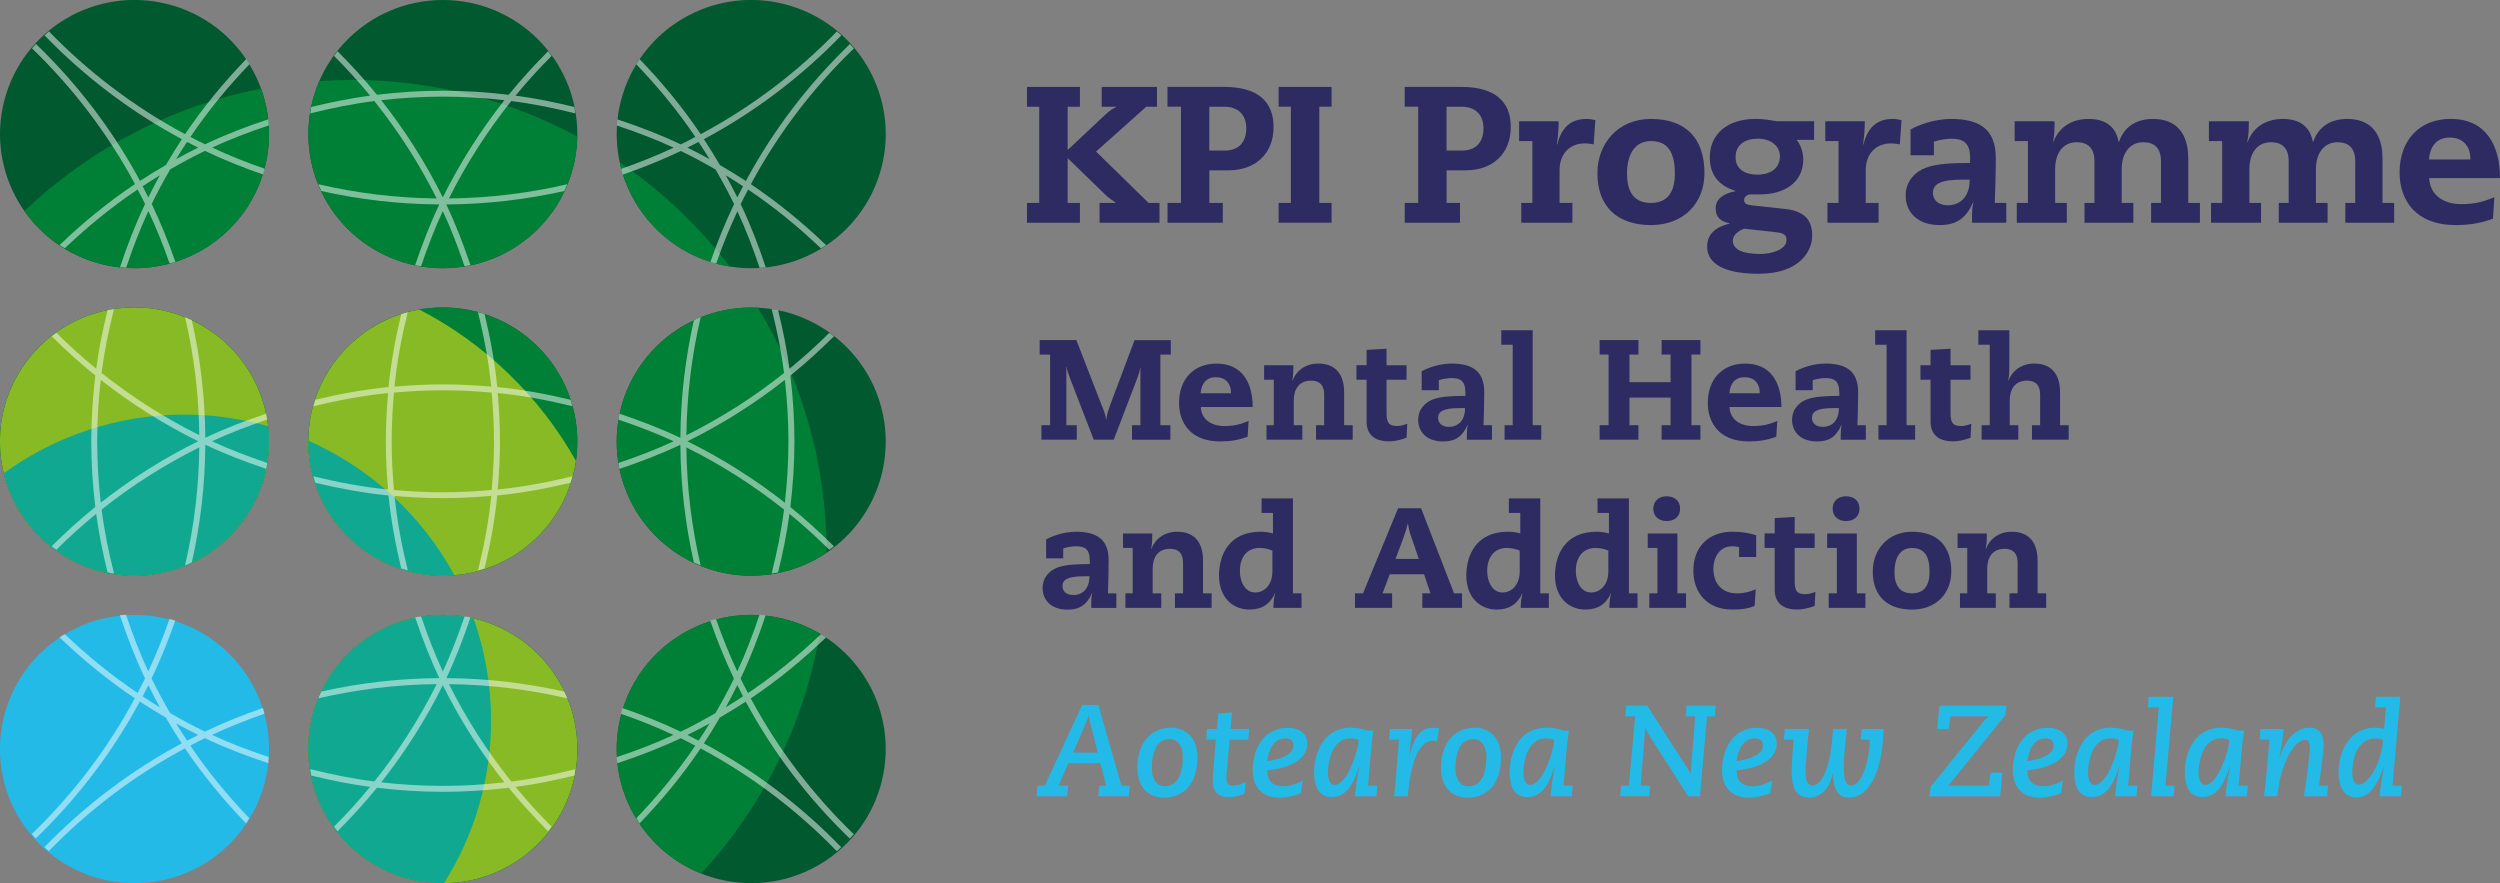 <?xml version="1.0" encoding="UTF-8"?>
<svg xmlns="http://www.w3.org/2000/svg" width="385" height="136" viewBox="0 0 385 136" fill="none">
  <rect x="0" y="0" width="385" height="136" fill="#808080" stroke="none"/>
  <g clip-path="url(#clip0_212_1706)">
    <path d="M158.155 31.254H160.042V16.435H158.155V13.387H166.307V16.435H164.42V23.101L170.052 17.813C170.861 17.066 171.373 16.677 171.878 16.495V16.435H169.662V13.387H178.174V16.435H176.524L168.791 23.338L176.883 31.254H178.563V34.302H169.333V31.254H171.793V31.194C171.342 30.896 170.746 30.477 170.356 30.119L164.42 24.352V31.254H166.307V34.302H158.155V31.254Z" fill="#2D2B61"></path>
    <path d="M181.863 16.429H179.793V13.381H188.457C193.523 13.381 196.129 15.475 196.129 19.567C196.129 23.659 193.34 26.233 189.176 26.233H186.241V31.254H188.311V34.302H179.799V31.254H181.869V16.435L181.863 16.429ZM188.603 23.186C190.789 23.186 191.928 21.868 191.928 19.75C191.928 17.631 190.637 16.435 188.542 16.435H186.235V23.186H188.603Z" fill="#2D2B61"></path>
    <path d="M198.796 16.429H196.908V13.381H205.061V16.429H203.173V31.248H205.061V34.296H196.908V31.248H198.796V16.429Z" fill="#2D2B61"></path>
    <path d="M218.394 16.429H216.324V13.381H224.988C230.054 13.381 232.66 15.475 232.66 19.567C232.66 23.659 229.871 26.233 225.707 26.233H222.772V31.254H224.842V34.302H216.33V31.254H218.4V16.435L218.394 16.429ZM225.134 23.186C227.32 23.186 228.459 21.868 228.459 19.75C228.459 17.631 227.168 16.435 225.073 16.435H222.766V23.186H225.134Z" fill="#2D2B61"></path>
    <path d="M235.984 21.723H233.944V18.675H240.027C240.027 19.749 239.966 20.8 239.759 22.263H239.82C240.447 19.634 241.92 18.317 244.313 18.317C244.824 18.317 245.245 18.408 245.689 18.499L245.421 22.233C244.971 22.142 244.49 22.081 244.07 22.081C241.792 22.081 240.173 23.635 240.173 26.203V31.254H242.152V34.302H234.273V31.254H235.984V21.723Z" fill="#2D2B61"></path>
    <path d="M254.243 18.317C259.516 18.317 262.487 21.213 262.487 26.652C262.487 31.315 259.248 34.66 254.243 34.66C249.239 34.66 246 31.971 246 26.652C246 22.172 249.117 18.317 254.243 18.317ZM254.243 31.254C256.819 31.254 257.927 29.548 257.927 26.743C257.927 23.398 256.819 21.723 254.243 21.723C251.668 21.723 250.56 23.902 250.56 26.743C250.56 29.585 251.668 31.254 254.243 31.254Z" fill="#2D2B61"></path>
    <path d="M279.383 21.54H276.686C277.167 22.135 277.702 23.216 277.702 24.558C277.702 28.231 274.585 29.937 271.109 29.937H269.611C269.099 29.937 268.594 30.295 268.594 30.775C268.594 31.315 268.923 31.521 269.702 31.613L274.884 32.177C277.581 32.475 279.078 33.61 279.078 36.299C279.078 38.57 277.252 42.158 270.804 42.158C264.356 42.158 262.895 39.887 262.895 37.975C262.895 36.627 263.553 35.103 266.341 34.448V34.387C264.99 34.09 264.21 33.488 264.21 32.056C264.21 30.501 265.708 29.724 267.236 29.457V29.396C264.271 28.443 263.309 26.5 263.309 24.23C263.309 20.611 266.067 18.311 270.354 18.311C271.644 18.311 272.57 18.493 273.648 18.669H279.371V21.54H279.383ZM268.594 35.225C267.815 35.492 266.853 36.154 266.853 37.046C266.853 38.509 268.533 39.11 271.078 39.11C272.935 39.11 275.127 38.394 275.127 36.961C275.127 36.002 274.469 35.856 273.057 35.704L268.594 35.225ZM270.603 26.889C273.209 26.889 274.11 25.456 274.11 24.078C274.11 22.433 272.643 21.358 270.756 21.358C268.868 21.358 267.279 22.166 267.279 24.23C267.279 25.875 268.509 26.889 270.603 26.889Z" fill="#2D2B61"></path>
    <path d="M283.133 21.723H281.094V18.675H287.176C287.176 19.749 287.115 20.8 286.908 22.263H286.969C287.596 19.634 289.07 18.317 291.462 18.317C291.974 18.317 292.394 18.408 292.838 18.499L292.571 22.233C292.12 22.142 291.639 22.081 291.219 22.081C288.942 22.081 287.322 23.635 287.322 26.203V31.254H289.301V34.302H281.423V31.254H283.133V21.723Z" fill="#2D2B61"></path>
    <path d="M303.396 24.351C303.396 21.99 302.41 21.364 300.431 21.364C299.834 21.364 298.543 21.547 297.825 21.814V23.908H294.227V19.932C295.243 19.367 297.703 18.317 300.492 18.317C304.687 18.317 307.353 19.78 307.353 24.321C307.353 26.889 307.262 29.044 307.201 31.254H308.967V34.302H303.694V33.343C303.694 32.329 303.755 31.789 303.901 31.194H303.84C302.793 33.555 301.356 34.66 298.714 34.66C295.176 34.66 293.472 32.566 293.472 30.119C293.472 27.879 294.969 26.416 296.619 25.814C298.209 25.244 300.333 25.098 303.39 25.098V24.351H303.396ZM302.166 27.666C298.75 27.666 297.673 28.383 297.673 29.73C297.673 30.659 298.33 31.613 299.98 31.613C301.63 31.613 303.335 30.538 303.335 27.666H302.166Z" fill="#2D2B61"></path>
    <path d="M331.263 31.254H332.791V24.831C332.791 22.682 331.653 21.905 330.063 21.905C328.024 21.905 326.739 23.55 326.739 26.057V31.254H328.535V34.302H321.016V31.254H322.544V24.831C322.544 22.682 321.406 21.905 319.817 21.905C317.6 21.905 316.492 23.696 316.492 26.057V31.254H318.288V34.302H310.586V31.254H312.297V21.723H310.258V18.675H316.401C316.401 19.749 316.401 20.769 316.163 21.844H316.224C317.095 19.573 319.043 18.317 321.649 18.317C324.255 18.317 325.844 19.513 326.264 21.844H326.325C327.074 19.664 328.815 18.317 331.567 18.317C335.281 18.317 336.992 20.678 336.992 24.412V31.254H338.788V34.302H331.269V31.254H331.263Z" fill="#2D2B61"></path>
    <path d="M361.176 31.254H362.704V24.831C362.704 22.682 361.565 21.905 359.976 21.905C357.937 21.905 356.652 23.55 356.652 26.057V31.254H358.448V34.302H350.929V31.254H352.457V24.831C352.457 22.682 351.318 21.905 349.729 21.905C347.513 21.905 346.405 23.696 346.405 26.057V31.254H348.201V34.302H340.499V31.254H342.21V21.723H340.17V18.675H346.314C346.314 19.749 346.314 20.769 346.076 21.844H346.137C347.008 19.573 348.956 18.317 351.562 18.317C354.168 18.317 355.757 19.513 356.177 21.844H356.238C356.987 19.664 358.728 18.317 361.48 18.317C365.194 18.317 366.905 20.678 366.905 24.412V31.254H368.701V34.302H361.182V31.254H361.176Z" fill="#2D2B61"></path>
    <path d="M374.089 27.429C374.211 29.913 376.129 31.436 379.064 31.436C381.073 31.436 382.358 31.108 384.129 30.362L383.922 33.677C381.974 34.393 380.263 34.66 378.138 34.66C372.086 34.66 369.535 30.896 369.535 26.561C369.535 21.692 372.5 18.311 377.42 18.311C382.814 18.311 385 22.372 385 27.423H374.089V27.429ZM380.446 24.558C380.446 22.409 379.216 21.182 377.268 21.182C375.319 21.182 374.242 22.439 374.059 24.558H380.44H380.446Z" fill="#2D2B61"></path>
    <path d="M175.623 56.644H175.58C175.556 57.081 175.294 57.87 174.983 58.66L171.513 67.712H168.438L164.876 58.508C164.566 57.719 164.286 56.929 164.261 56.492H164.219V65.478H165.826V67.712H160.377V65.478H161.716V54.604H160.109V52.37H165.759L169.717 62.563C169.96 63.152 170.246 63.772 170.332 64.646H170.374C170.441 63.772 170.685 63.158 171.141 61.908L174.722 52.376H180.305V54.61H178.697V65.484H180.238V67.718H174.326V65.484H175.623V56.65V56.644Z" fill="#2D2B61"></path>
    <path d="M184.92 62.672C185.005 64.494 186.411 65.611 188.567 65.611C190.04 65.611 190.984 65.368 192.281 64.822L192.129 67.256C190.698 67.784 189.45 67.979 187.885 67.979C183.446 67.979 181.577 65.216 181.577 62.041C181.577 58.471 183.751 55.994 187.355 55.994C191.313 55.994 192.914 58.975 192.914 62.678H184.914L184.92 62.672ZM189.577 60.566C189.577 58.987 188.676 58.089 187.246 58.089C185.815 58.089 185.023 59.011 184.895 60.566H189.577Z" fill="#2D2B61"></path>
    <path d="M196.171 58.483H194.674V56.249H199.179C199.179 57.039 199.179 57.785 199.003 58.617H199.045C199.617 57.105 201.024 55.988 203.021 55.988C205.749 55.988 206.997 57.719 206.997 60.457V65.478H208.318V67.712H202.668V65.478H203.922V60.766C203.922 59.188 203.088 58.617 201.919 58.617C200.05 58.617 199.24 59.934 199.24 61.665V65.478H200.561V67.712H195.045V65.478H196.165V58.483H196.171Z" fill="#2D2B61"></path>
    <path d="M210.455 53.881L213.53 53.705V56.249H216.604V58.483H213.53V63.589C213.53 65.21 213.95 65.605 215.222 65.605C215.642 65.605 216.148 65.471 216.72 65.253L216.61 67.42C215.466 67.815 214.674 67.966 213.925 67.966C211.66 67.966 210.455 66.916 210.455 64.9V58.477H208.896V56.243H210.455V53.875V53.881Z" fill="#2D2B61"></path>
    <path d="M225.664 60.414C225.664 58.684 224.939 58.222 223.49 58.222C223.052 58.222 222.108 58.356 221.579 58.55V60.086H218.942V57.172C219.691 56.753 221.493 55.988 223.539 55.988C226.614 55.988 228.574 57.063 228.574 60.396C228.574 62.278 228.507 63.856 228.465 65.484H229.762V67.718H225.895V67.02C225.895 66.273 225.938 65.878 226.048 65.441H226.005C225.238 67.171 224.178 67.985 222.248 67.985C219.655 67.985 218.4 66.449 218.4 64.652C218.4 63.007 219.502 61.932 220.708 61.495C221.871 61.076 223.436 60.967 225.676 60.967V60.42L225.664 60.414ZM224.763 62.849C222.254 62.849 221.463 63.377 221.463 64.36C221.463 65.04 221.944 65.739 223.156 65.739C224.367 65.739 225.615 64.949 225.615 62.843H224.757L224.763 62.849Z" fill="#2D2B61"></path>
    <path d="M232.958 53.092H231.198V50.858H236.033V65.478H237.354V67.712H231.704V65.478H232.958V53.092Z" fill="#2D2B61"></path>
    <path d="M257.269 54.604H255.887V52.37H261.866V54.604H260.484V65.478H261.866V67.712H255.887V65.478H257.269V61.228H250.937V65.478H252.319V67.712H246.341V65.478H247.723V54.604H246.341V52.37H252.319V54.604H250.937V58.854H257.269V54.604Z" fill="#2D2B61"></path>
    <path d="M266.341 62.672C266.427 64.494 267.833 65.611 269.988 65.611C271.462 65.611 272.406 65.368 273.702 64.822L273.55 67.256C272.119 67.784 270.871 67.979 269.306 67.979C264.868 67.979 262.999 65.216 262.999 62.041C262.999 58.471 265.172 55.994 268.777 55.994C272.734 55.994 274.336 58.975 274.336 62.678H266.335L266.341 62.672ZM271.005 60.566C271.005 58.987 270.104 58.089 268.673 58.089C267.242 58.089 266.451 59.011 266.323 60.566H271.005Z" fill="#2D2B61"></path>
    <path d="M283.243 60.414C283.243 58.684 282.519 58.222 281.069 58.222C280.631 58.222 279.687 58.356 279.158 58.55V60.086H276.521V57.172C277.27 56.753 279.072 55.988 281.118 55.988C284.193 55.988 286.153 57.063 286.153 60.396C286.153 62.278 286.086 63.856 286.044 65.484H287.341V67.718H283.474V67.02C283.474 66.273 283.517 65.878 283.627 65.441H283.584C282.817 67.171 281.757 67.985 279.827 67.985C277.234 67.985 275.979 66.449 275.979 64.652C275.979 63.007 277.082 61.932 278.287 61.495C279.45 61.076 281.015 60.967 283.255 60.967V60.42L283.243 60.414ZM282.342 62.849C279.834 62.849 279.042 63.377 279.042 64.36C279.042 65.04 279.523 65.739 280.735 65.739C281.946 65.739 283.194 64.949 283.194 62.843H282.336L282.342 62.849Z" fill="#2D2B61"></path>
    <path d="M290.537 53.092H288.777V50.858H293.612V65.478H294.933V67.712H289.283V65.478H290.537V53.092Z" fill="#2D2B61"></path>
    <path d="M297.307 53.881L300.382 53.705V56.249H303.457V58.483H300.382V63.589C300.382 65.21 300.802 65.605 302.075 65.605C302.495 65.605 303 65.471 303.573 65.253L303.463 67.42C302.318 67.815 301.527 67.966 300.778 67.966C298.513 67.966 297.307 66.916 297.307 64.9V58.477H295.749V56.243H297.307V53.875V53.881Z" fill="#2D2B61"></path>
    <path d="M306.428 53.092H304.668V50.858H309.436V56.249C309.436 57.039 309.436 57.785 309.259 58.617H309.302C309.874 57.105 311.281 55.988 313.278 55.988C316.005 55.988 317.253 57.719 317.253 60.457V65.478H318.575V67.712H312.924V65.478H314.179V60.766C314.179 59.188 313.345 58.617 312.176 58.617C310.306 58.617 309.497 59.934 309.497 61.665V65.478H310.818V67.712H305.168V65.478H306.422V53.092H306.428Z" fill="#2D2B61"></path>
    <path d="M167.823 86.314C167.823 84.583 167.099 84.122 165.65 84.122C165.211 84.122 164.268 84.255 163.738 84.45V85.986H161.102V83.072C161.851 82.653 163.653 81.888 165.699 81.888C168.773 81.888 170.734 82.962 170.734 86.295C170.734 88.177 170.667 89.756 170.624 91.383H171.921V93.617H168.055V92.919C168.055 92.172 168.097 91.778 168.207 91.341H168.164C167.397 93.071 166.338 93.884 164.408 93.884C161.814 93.884 160.56 92.348 160.56 90.551C160.56 88.906 161.662 87.831 162.867 87.394C164.03 86.975 165.595 86.866 167.836 86.866V86.32L167.823 86.314ZM166.922 88.748C164.414 88.748 163.622 89.276 163.622 90.26C163.622 90.94 164.103 91.638 165.315 91.638C166.527 91.638 167.775 90.849 167.775 88.742H166.916L166.922 88.748Z" fill="#2D2B61"></path>
    <path d="M174.436 84.383H172.944V82.149H177.449C177.449 82.938 177.449 83.685 177.273 84.516H177.315C177.888 83.005 179.294 81.888 181.291 81.888C184.019 81.888 185.267 83.618 185.267 86.356V91.377H186.588V93.611H180.938V91.377H182.192V86.666C182.192 85.087 181.358 84.516 180.189 84.516C178.32 84.516 177.51 85.834 177.51 87.564V91.377H178.831V93.611H173.315V91.377H174.436V84.383Z" fill="#2D2B61"></path>
    <path d="M196.037 78.992H194.278V76.758H199.112V91.377H200.433V93.611H196.104C196.104 92.779 196.196 92.124 196.366 91.395H196.324C195.623 92.998 194.345 93.872 192.409 93.872C189.882 93.872 187.727 92.051 187.727 88.633C187.727 85.5 189.243 81.882 194.144 81.882C194.674 81.882 195.416 81.967 196.037 82.143V78.986V78.992ZM195.952 84.802C195.532 84.583 194.68 84.383 193.998 84.383C191.775 84.383 190.941 86.138 190.941 87.91C190.941 89.683 191.8 91.243 193.291 91.243C194.917 91.243 195.952 89.798 195.952 88.044V84.802Z" fill="#2D2B61"></path>
    <path d="M219.314 88.439H214.017L212.915 91.377H214.388V93.611H208.671V91.377H209.901L215.308 78.269H218.845L223.923 91.377H225.153V93.611H219.04V91.377H220.294L219.308 88.439H219.314ZM217.402 82.871C217.159 82.191 216.939 81.445 216.83 80.637H216.787C216.611 81.451 216.367 82.173 216.105 82.871L214.918 86.071H218.498L217.402 82.871Z" fill="#2D2B61"></path>
    <path d="M234.127 78.992H232.367V76.758H237.202V91.377H238.523V93.611H234.194C234.194 92.779 234.279 92.124 234.456 91.395H234.413C233.713 92.998 232.434 93.872 230.498 93.872C227.971 93.872 225.816 92.051 225.816 88.633C225.816 85.5 227.332 81.882 232.233 81.882C232.763 81.882 233.506 81.967 234.127 82.143V78.986V78.992ZM234.036 84.802C233.616 84.583 232.763 84.383 232.081 84.383C229.859 84.383 229.025 86.138 229.025 87.91C229.025 89.683 229.883 91.243 231.375 91.243C233.001 91.243 234.036 89.798 234.036 88.044V84.802Z" fill="#2D2B61"></path>
    <path d="M247.777 78.992H246.018V76.758H250.852V91.377H252.173V93.611H247.844C247.844 92.779 247.93 92.124 248.106 91.395H248.064C247.363 92.998 246.085 93.872 244.149 93.872C241.622 93.872 239.467 92.051 239.467 88.633C239.467 85.5 240.983 81.882 245.884 81.882C246.414 81.882 247.156 81.967 247.777 82.143V78.986V78.992ZM247.686 84.802C247.266 84.583 246.414 84.383 245.732 84.383C243.509 84.383 242.675 86.138 242.675 87.91C242.675 89.683 243.534 91.243 245.025 91.243C246.651 91.243 247.686 89.798 247.686 88.044V84.802Z" fill="#2D2B61"></path>
    <path d="M255.242 84.383H253.75V82.149H258.323V91.377H259.644V93.611H253.994V91.377H255.248V84.383H255.242ZM256.673 76.43C257.945 76.43 258.737 77.195 258.737 78.336C258.737 79.477 257.945 80.242 256.673 80.242C255.4 80.242 254.609 79.477 254.609 78.336C254.609 77.195 255.4 76.43 256.673 76.43Z" fill="#2D2B61"></path>
    <path d="M267.815 84.255C267.395 84.17 267.133 84.122 266.761 84.122C264.716 84.122 263.857 85.986 263.857 87.564C263.857 89.513 264.868 91.377 267.504 91.377C268.539 91.377 269.483 91.158 270.384 90.739L270.207 93.326C269.087 93.745 268.296 93.872 266.755 93.872C262.84 93.872 260.776 91.195 260.776 87.886C260.776 84.183 263.151 81.882 266.822 81.882C268.204 81.882 269.392 82.1 270.451 82.428V85.779H267.815V84.243V84.255Z" fill="#2D2B61"></path>
    <path d="M273.306 79.781L276.381 79.605V82.149H279.456V84.383H276.381V89.489C276.381 91.11 276.801 91.504 278.074 91.504C278.494 91.504 278.999 91.371 279.572 91.152L279.462 93.32C278.317 93.714 277.526 93.866 276.777 93.866C274.512 93.866 273.306 92.816 273.306 90.8V84.377H271.748V82.143H273.306V79.775V79.781Z" fill="#2D2B61"></path>
    <path d="M282.872 84.383H281.38V82.149H285.952V91.377H287.274V93.611H281.623V91.377H282.878V84.383H282.872ZM284.296 76.43C285.569 76.43 286.36 77.195 286.36 78.336C286.36 79.477 285.569 80.242 284.296 80.242C283.024 80.242 282.232 79.477 282.232 78.336C282.232 77.195 283.024 76.43 284.296 76.43Z" fill="#2D2B61"></path>
    <path d="M294.452 81.888C298.318 81.888 300.498 84.013 300.498 88.001C300.498 91.419 298.123 93.878 294.452 93.878C290.781 93.878 288.406 91.905 288.406 88.001C288.406 84.711 290.689 81.888 294.452 81.888ZM294.452 91.377C296.339 91.377 297.155 90.126 297.155 88.068C297.155 85.615 296.339 84.389 294.452 84.389C292.564 84.389 291.749 85.992 291.749 88.068C291.749 90.144 292.564 91.377 294.452 91.377Z" fill="#2D2B61"></path>
    <path d="M302.957 84.383H301.466V82.149H305.971C305.971 82.938 305.971 83.685 305.795 84.516H305.837C306.41 83.005 307.816 81.888 309.813 81.888C312.541 81.888 313.789 83.618 313.789 86.356V91.377H315.11V93.611H309.46V91.377H310.714V86.666C310.714 85.087 309.88 84.516 308.711 84.516C306.842 84.516 306.032 85.834 306.032 87.564V91.377H307.353V93.611H301.837V91.377H302.957V84.383Z" fill="#2D2B61"></path>
    <path d="M159.762 120.992H160.901L166.654 108.558H169.132L172.706 120.992H173.967L173.827 122.625H169.132L169.272 120.992H170.35L169.473 117.525H164.536L163.019 120.992H164.481L164.341 122.625H159.628L159.768 120.992H159.762ZM167.976 111.673C167.854 111.175 167.775 110.756 167.695 110.198H167.653C167.513 110.659 167.275 111.272 167.093 111.673L165.272 115.898H169.065L167.969 111.673H167.976Z" fill="#23BAE7"></path>
    <path d="M180.359 112.067C182.156 112.067 184.396 113.142 184.396 116.669C184.396 120.992 181.997 122.825 179.361 122.825C175.964 122.825 175.148 120.233 175.148 118.181C175.148 115.012 176.786 112.067 180.359 112.067ZM179.422 121.077C181.717 121.077 182.156 118.345 182.156 116.596C182.156 115.698 181.894 113.828 180.116 113.828C177.821 113.828 177.382 116.457 177.382 118.211C177.382 119.468 177.741 121.083 179.422 121.083V121.077Z" fill="#23BAE7"></path>
    <path d="M185.894 112.268H187.392L187.611 109.876L189.73 109.736L189.511 112.268H192.384L192.244 113.901H189.37L189.072 117.246C189.011 117.902 188.871 119.08 188.871 119.857C188.871 120.512 189.048 120.992 189.827 120.992C190.485 120.992 191.264 120.773 191.824 120.452L191.666 122.224C191.045 122.504 190.247 122.741 189.346 122.741C187.166 122.741 186.746 121.544 186.746 120.13C186.746 119.869 186.844 118.758 186.947 117.459L187.246 113.895H185.748L185.888 112.262L185.894 112.268Z" fill="#23BAE7"></path>
    <path d="M200.342 122.109C199.824 122.407 198.485 122.826 196.987 122.826C194.333 122.826 192.914 121.192 192.914 118.545C192.914 115.655 194.394 112.073 198.351 112.073C199.849 112.073 201.328 112.808 201.328 114.484C201.328 117.768 196.756 118.491 195.155 118.63C195.155 120.063 195.751 121.083 197.712 121.083C198.528 121.083 199.709 120.725 200.628 120.209L200.348 122.121L200.342 122.109ZM197.98 113.701C196.001 113.701 195.325 115.753 195.142 117.228C197.103 116.888 199.197 116.329 199.197 114.739C199.197 114.198 198.838 113.701 197.98 113.701Z" fill="#23BAE7"></path>
    <path d="M211.947 122.625H208.671C208.75 121.508 208.933 120.154 209.329 118.041H209.268C208.647 120.215 207.569 122.74 205.115 122.74C202.96 122.74 202.375 120.925 202.375 118.873C202.375 116.821 203.277 112.061 208.093 112.061C209.073 112.061 209.889 112.28 210.692 112.523H211.533C211.435 112.899 211.253 114.217 211.192 115.012L210.674 120.986H212.093L211.953 122.619L211.947 122.625ZM205.554 120.877C207.472 120.877 209.231 115.498 209.231 113.925C208.933 113.828 208.47 113.707 207.934 113.707C205.194 113.707 204.5 117.234 204.5 118.946C204.5 120.081 204.823 120.877 205.56 120.877H205.554Z" fill="#23BAE7"></path>
    <path d="M214.047 112.268H217.463C217.341 113.622 217.183 115 217.025 116.275H217.067C217.609 114.126 218.504 112.073 220.641 112.073C221.019 112.073 221.402 112.116 221.603 112.152L221.305 114.162C221.146 114.119 220.927 114.065 220.708 114.065C218.011 114.065 217.152 118.982 216.854 121.951L216.793 122.631H214.674C214.833 121.514 214.954 120.002 215.034 119.007L215.435 113.907H213.919L214.059 112.274L214.047 112.268Z" fill="#23BAE7"></path>
    <path d="M227.113 112.067C228.909 112.067 231.15 113.142 231.15 116.669C231.15 120.992 228.751 122.825 226.115 122.825C222.717 122.825 221.901 120.233 221.901 118.181C221.901 115.012 223.539 112.067 227.113 112.067ZM226.176 121.077C228.471 121.077 228.909 118.345 228.909 116.596C228.909 115.698 228.647 113.828 226.87 113.828C224.574 113.828 224.136 116.457 224.136 118.211C224.136 119.468 224.495 121.083 226.176 121.083V121.077Z" fill="#23BAE7"></path>
    <path d="M242.054 122.625H238.779C238.858 121.508 239.04 120.154 239.436 118.041H239.375C238.754 120.215 237.677 122.74 235.217 122.74C233.062 122.74 232.483 120.925 232.483 118.873C232.483 116.821 233.384 112.061 238.2 112.061C239.181 112.061 239.996 112.28 240.8 112.523H241.64C241.543 112.899 241.36 114.217 241.299 115.012L240.782 120.986H242.2L242.06 122.619L242.054 122.625ZM235.661 120.877C237.579 120.877 239.339 115.498 239.339 113.925C239.04 113.828 238.578 113.707 238.042 113.707C235.302 113.707 234.608 117.234 234.608 118.946C234.608 120.081 234.931 120.877 235.667 120.877H235.661Z" fill="#23BAE7"></path>
    <path d="M249.647 120.992H250.846L251.808 110.313H250.292L250.432 108.68H253.671L259.443 117.665C259.741 118.145 260.143 118.703 260.32 119.116H260.362L261.063 110.313H259.601L259.741 108.68H264.216L264.076 110.313H262.877L261.799 122.625H259.979L254.286 113.737C253.823 113.002 253.604 112.602 253.409 112.122H253.367L252.667 120.986H254.122L253.982 122.619H249.507L249.647 120.986V120.992Z" fill="#23BAE7"></path>
    <path d="M272.625 122.109C272.107 122.407 270.768 122.826 269.27 122.826C266.615 122.826 265.197 121.192 265.197 118.545C265.197 115.655 266.676 112.073 270.634 112.073C272.132 112.073 273.611 112.808 273.611 114.484C273.611 117.768 269.039 118.491 267.437 118.63C267.437 120.063 268.034 121.083 269.995 121.083C270.81 121.083 271.992 120.725 272.911 120.209L272.631 122.121L272.625 122.109ZM270.268 113.701C268.29 113.701 267.614 115.753 267.431 117.228C269.392 116.888 271.486 116.329 271.486 114.739C271.486 114.198 271.127 113.701 270.268 113.701Z" fill="#23BAE7"></path>
    <path d="M274.859 112.268H278.597L278.396 114.119C278.256 115.437 278.037 118.005 278.037 118.679C278.037 119.832 278.214 120.95 279.097 120.95C280.515 120.95 281.855 118.418 282.214 113.142L282.275 112.268H284.394L284.095 115.376C283.998 116.372 283.937 117.428 283.937 118.108C283.937 120.257 284.296 120.956 285.094 120.956C286.61 120.956 287.852 117.568 287.949 113.901H286.531L286.689 112.268H290.062C289.965 117.647 288.406 122.826 284.71 122.826C282.555 122.826 282.293 120.573 282.293 119.098H282.25C282.092 120.136 281.155 122.826 278.634 122.826C276.375 122.826 275.918 120.992 275.918 118.819C275.918 117.185 276.101 115.534 276.217 113.895H274.719L274.859 112.262V112.268Z" fill="#23BAE7"></path>
    <path d="M297.32 121.156L305.271 111.333C305.569 110.975 305.892 110.598 306.251 110.355V110.313H300.376L300.096 112.268H298.336L298.653 108.68H309.003L308.802 110.155L300.674 120.233C300.455 120.512 300.157 120.792 299.938 120.992H306.251L306.55 118.982H308.37L308.029 122.631H297.119L297.32 121.156Z" fill="#23BAE7"></path>
    <path d="M317.399 122.109C316.882 122.407 315.542 122.826 314.045 122.826C311.39 122.826 309.971 121.192 309.971 118.545C309.971 115.655 311.451 112.073 315.408 112.073C316.906 112.073 318.386 112.808 318.386 114.484C318.386 117.768 313.813 118.491 312.212 118.63C312.212 120.063 312.809 121.083 314.769 121.083C315.585 121.083 316.766 120.725 317.686 120.209L317.406 122.121L317.399 122.109ZM315.043 113.701C313.064 113.701 312.389 115.753 312.206 117.228C314.166 116.888 316.261 116.329 316.261 114.739C316.261 114.198 315.902 113.701 315.043 113.701Z" fill="#23BAE7"></path>
    <path d="M329.004 122.625H325.728C325.808 121.508 325.99 120.154 326.386 118.041H326.325C325.704 120.215 324.626 122.74 322.167 122.74C320.011 122.74 319.433 120.925 319.433 118.873C319.433 116.821 320.334 112.061 325.15 112.061C326.13 112.061 326.946 112.28 327.75 112.523H328.59C328.493 112.899 328.31 114.217 328.249 115.012L327.732 120.986H329.15L329.01 122.619L329.004 122.625ZM322.611 120.877C324.529 120.877 326.289 115.498 326.289 113.925C325.99 113.828 325.528 113.707 324.992 113.707C322.252 113.707 321.558 117.234 321.558 118.946C321.558 120.081 321.881 120.877 322.617 120.877H322.611Z" fill="#23BAE7"></path>
    <path d="M330.904 107.308H334.679L333.479 120.992H334.88L334.739 122.625H331.263L332.462 108.941H330.764L330.904 107.308Z" fill="#23BAE7"></path>
    <path d="M346.028 122.625H342.752C342.831 121.508 343.014 120.154 343.41 118.041H343.349C342.728 120.215 341.65 122.74 339.19 122.74C337.035 122.74 336.456 120.925 336.456 118.873C336.456 116.821 337.358 112.061 342.174 112.061C343.154 112.061 343.97 112.28 344.773 112.523H345.614C345.516 112.899 345.333 114.217 345.273 115.012L344.755 120.986H346.174L346.034 122.619L346.028 122.625ZM339.635 120.877C341.553 120.877 343.312 115.498 343.312 113.925C343.014 113.828 342.551 113.707 342.015 113.707C339.275 113.707 338.581 117.234 338.581 118.946C338.581 120.081 338.904 120.877 339.641 120.877H339.635Z" fill="#23BAE7"></path>
    <path d="M348.122 112.268H351.659C351.519 113.864 351.398 115 351.02 116.651H351.063C352.14 113.306 353.9 112.067 355.696 112.067C357.334 112.067 357.833 113.263 357.833 114.617C357.833 115.334 357.754 116.111 357.675 116.73L357.133 120.992H358.509L358.369 122.625H354.795C355.233 120.172 355.714 116.014 355.714 115.115C355.714 114.496 355.635 113.937 354.996 113.937C353.157 113.937 351.343 117.999 350.898 121.168L350.697 122.619H348.64C348.859 121.283 348.98 119.893 349.096 118.515L349.498 113.895H347.982L348.122 112.262V112.268Z" fill="#23BAE7"></path>
    <path d="M365.906 107.308H369.645L368.445 120.992H369.882L369.742 122.625H366.448C366.546 121.411 366.85 119.577 367.13 118.041H367.088C366.491 120.075 365.151 122.819 362.99 122.819C361.011 122.819 360.135 121.229 360.135 118.916C360.135 115.528 361.991 112.061 365.748 112.061C366.229 112.061 366.649 112.122 367.148 112.243L367.447 108.935H365.766L365.906 107.302V107.308ZM363.307 120.834C364.603 120.834 366.686 117.768 367.002 113.943C366.722 113.822 366.406 113.707 365.925 113.707C363.148 113.707 362.247 116.572 362.247 118.928C362.247 119.966 362.57 120.84 363.307 120.84V120.834Z" fill="#23BAE7"></path>
    <path d="M68.197 88.657C79.637 88.657 88.91 79.41 88.91 68.003C88.91 56.596 79.637 47.349 68.197 47.349C56.758 47.349 47.484 56.596 47.484 68.003C47.484 79.41 56.758 88.657 68.197 88.657Z" fill="#01592F"></path>
    <path d="M135.738 25.831C138.609 14.789 131.958 3.518 120.885 0.656C109.811 -2.206 98.507 4.425 95.637 15.467C92.767 26.509 99.418 37.781 110.491 40.643C121.565 43.505 132.868 36.873 135.738 25.831Z" fill="#01592F"></path>
    <path d="M131.702 81.109C138.956 72.288 137.665 59.274 128.819 52.041C119.973 44.809 106.921 46.096 99.668 54.917C92.415 63.738 93.706 76.752 102.552 83.984C111.398 91.217 124.449 89.929 131.702 81.109Z" fill="#01592F"></path>
    <path d="M136.05 119.119C138.139 107.904 130.714 97.124 119.467 95.041C108.22 92.959 97.409 100.362 95.32 111.577C93.232 122.792 100.656 133.572 111.903 135.655C123.151 137.738 133.962 130.334 136.05 119.119Z" fill="#01592F"></path>
    <path d="M68.197 41.308C79.637 41.308 88.91 32.061 88.91 20.654C88.91 9.247 79.637 0 68.197 0C56.758 0 47.484 9.247 47.484 20.654C47.484 32.061 56.758 41.308 68.197 41.308Z" fill="#01592F"></path>
    <path d="M68.197 136.006C79.637 136.006 88.91 126.759 88.91 115.352C88.91 103.945 79.637 94.698 68.197 94.698C56.758 94.698 47.484 103.945 47.484 115.352C47.484 126.759 56.758 136.006 68.197 136.006Z" fill="#01592F"></path>
    <path d="M36.728 81.101C43.981 72.28 42.69 59.266 33.844 52.033C24.998 44.801 11.947 46.088 4.694 54.909C-2.559 63.73 -1.268 76.744 7.578 83.977C16.424 91.209 29.475 89.922 36.728 81.101Z" fill="#01592F"></path>
    <path d="M40.768 25.832C43.638 14.79 36.988 3.518 25.914 0.657C14.84 -2.205 3.537 4.426 0.667 15.468C-2.203 26.51 4.447 37.782 15.521 40.644C26.594 43.505 37.898 36.874 40.768 25.832Z" fill="#01592F"></path>
    <path d="M36.728 81.101C43.981 72.28 42.69 59.266 33.844 52.033C24.998 44.801 11.947 46.088 4.694 54.909C-2.559 63.73 -1.268 76.744 7.578 83.977C16.424 91.209 29.475 89.922 36.728 81.101Z" fill="#007F36"></path>
    <path d="M107.985 134.525C117.313 124.428 123.809 111.703 126.245 97.588C123.152 95.754 119.541 94.698 115.681 94.698C104.241 94.698 94.968 103.944 94.968 115.352C94.968 124.046 100.357 131.483 107.985 134.525Z" fill="#007F36"></path>
    <path d="M94.968 68.003C94.968 79.411 104.241 88.657 115.681 88.657C119.992 88.657 123.992 87.346 127.304 85.099C127.286 71.287 123.42 58.38 116.716 47.385C116.375 47.367 116.028 47.361 115.681 47.361C104.241 47.361 94.968 56.608 94.968 68.015V68.003Z" fill="#007F36"></path>
    <path d="M20.713 41.302C32.153 41.302 41.426 32.056 41.426 20.648C41.426 18.195 40.994 15.846 40.208 13.66C26.223 16.374 13.663 23.058 3.763 32.499C7.507 37.817 13.705 41.296 20.719 41.296L20.713 41.302Z" fill="#007F36"></path>
    <path d="M112.369 41.035C107.62 34.83 101.903 29.402 95.431 24.989C97.203 33.252 103.937 39.681 112.369 41.035Z" fill="#007F36"></path>
    <path d="M68.197 41.302C79.51 41.302 88.703 32.256 88.898 21.018C78.584 15.469 66.785 12.312 54.242 12.312C52.538 12.312 50.845 12.373 49.171 12.488C48.093 14.99 47.49 17.746 47.49 20.648C47.49 32.056 56.763 41.302 68.203 41.302H68.197Z" fill="#007F36"></path>
    <path d="M68.197 88.657C79.637 88.657 88.91 79.41 88.91 68.003C88.91 56.596 79.637 47.349 68.197 47.349C56.758 47.349 47.484 56.596 47.484 68.003C47.484 79.41 56.758 88.657 68.197 88.657Z" fill="#007F36"></path>
    <path d="M68.197 136.006C79.637 136.006 88.91 126.759 88.91 115.352C88.91 103.945 79.637 94.698 68.197 94.698C56.758 94.698 47.484 103.945 47.484 115.352C47.484 126.759 56.758 136.006 68.197 136.006Z" fill="#007F36"></path>
    <path d="M36.728 81.101C43.981 72.28 42.69 59.266 33.844 52.034C24.998 44.801 11.947 46.089 4.694 54.909C-2.559 63.73 -1.268 76.744 7.578 83.977C16.424 91.209 29.475 89.922 36.728 81.101Z" fill="#87BA25"></path>
    <path d="M47.484 68.003C47.484 79.411 56.757 88.657 68.197 88.657C78.627 88.657 87.248 80.971 88.691 70.966C83.108 61.051 74.724 52.934 64.593 47.671C54.876 49.371 47.484 57.822 47.484 68.003Z" fill="#87BA25"></path>
    <path d="M20.713 136.006C32.153 136.006 41.426 126.759 41.426 115.352C41.426 103.945 32.153 94.698 20.713 94.698C9.274 94.698 0 103.945 0 115.352C0 126.759 9.274 136.006 20.713 136.006Z" fill="#23BAE7"></path>
    <path d="M68.197 136.006C79.637 136.006 88.91 126.759 88.91 115.352C88.91 103.945 79.637 94.698 68.197 94.698C56.758 94.698 47.484 103.945 47.484 115.352C47.484 126.759 56.758 136.006 68.197 136.006Z" fill="#87BA25"></path>
    <path d="M68.197 88.651C68.794 88.651 69.385 88.621 69.969 88.572C65.007 79.417 57.086 72.101 47.49 67.869C47.49 67.912 47.49 67.96 47.49 68.003C47.49 79.411 56.763 88.657 68.203 88.657L68.197 88.651Z" fill="#11A892"></path>
    <path d="M0.591 72.884C2.795 81.93 10.965 88.651 20.713 88.651C32.153 88.651 41.426 79.405 41.426 67.997C41.426 67.195 41.377 66.406 41.286 65.635C37.188 64.482 32.872 63.844 28.403 63.844C18.004 63.844 8.396 67.202 0.591 72.884Z" fill="#11A892"></path>
    <path d="M68.197 136C68.258 136 68.319 136 68.38 136C72.965 128.745 75.625 120.154 75.625 110.944C75.625 105.438 74.669 100.162 72.928 95.25C71.406 94.898 69.823 94.704 68.191 94.704C56.751 94.704 47.478 103.95 47.478 115.358C47.478 126.766 56.751 136.012 68.191 136.012L68.197 136Z" fill="#11A892"></path>
    <g opacity="0.5">
      <path d="M114.847 27.866C113.544 27.011 112.211 26.197 110.859 25.414C110.074 24.066 109.258 22.736 108.4 21.437C116.272 17.224 123.402 11.808 129.557 5.452C129.332 5.245 129.113 5.033 128.881 4.839C122.781 11.134 115.712 16.495 107.906 20.666C105.124 16.526 101.946 12.683 98.494 9.107C98.317 9.368 98.165 9.641 98 9.908C101.325 13.381 104.393 17.096 107.084 21.091C106.342 21.48 105.599 21.874 104.844 22.239C101.696 20.739 98.414 19.488 95.072 18.383C95.035 18.699 95.023 19.015 95.005 19.331C97.982 20.326 100.917 21.431 103.742 22.742C101.118 23.963 98.421 25.049 95.662 26.003C95.742 26.3 95.809 26.598 95.9 26.889C98.962 25.839 101.952 24.631 104.85 23.252C106.67 24.133 108.448 25.092 110.196 26.1C111.2 27.842 112.168 29.615 113.051 31.43C111.669 34.314 110.457 37.295 109.404 40.355C109.696 40.446 109.995 40.513 110.293 40.592C111.243 37.841 112.339 35.152 113.557 32.535C114.872 35.346 115.98 38.273 116.978 41.241C117.295 41.223 117.618 41.211 117.928 41.175C116.82 37.841 115.56 34.569 114.062 31.43C114.427 30.671 114.823 29.937 115.213 29.19C119.219 31.88 122.945 34.933 126.422 38.248C126.689 38.084 126.963 37.932 127.225 37.756C123.633 34.314 119.779 31.151 115.633 28.37C119.809 20.587 125.186 13.545 131.505 7.455C131.311 7.225 131.097 7.006 130.89 6.781C124.516 12.919 119.085 20.029 114.859 27.873L114.847 27.866ZM105.861 22.736C106.439 22.451 107.011 22.154 107.578 21.856C108.156 22.73 108.728 23.611 109.276 24.509C108.156 23.89 107.017 23.301 105.861 22.736ZM113.544 30.398C112.972 29.251 112.381 28.109 111.767 26.992C112.668 27.539 113.55 28.109 114.427 28.686C114.129 29.257 113.831 29.821 113.544 30.398Z" fill="white"></path>
      <path d="M56.989 14.729C53.908 15.135 50.906 15.755 47.935 16.477C47.868 16.799 47.831 17.133 47.783 17.46C51.01 16.659 54.285 15.985 57.646 15.56C61.348 20.192 64.575 25.213 67.248 30.562C60.983 30.495 54.882 29.736 49.013 28.37C49.159 28.723 49.317 29.069 49.481 29.415C55.339 30.726 61.415 31.448 67.656 31.485C66.213 34.502 65.013 37.647 63.929 40.847C64.228 40.907 64.538 40.944 64.843 40.992C65.829 38.102 66.913 35.255 68.191 32.511C69.476 35.255 70.554 38.102 71.54 40.992C71.844 40.944 72.149 40.907 72.453 40.847C71.37 37.647 70.17 34.502 68.727 31.485C74.968 31.448 81.044 30.726 86.901 29.415C87.066 29.069 87.224 28.723 87.37 28.37C81.501 29.736 75.4 30.495 69.135 30.562C71.808 25.213 75.035 20.192 78.737 15.56C82.097 15.979 85.373 16.659 88.6 17.46C88.551 17.133 88.515 16.799 88.448 16.477C85.483 15.755 82.475 15.129 79.394 14.729C81.142 12.598 82.999 10.558 84.947 8.609C84.77 8.366 84.594 8.129 84.411 7.892C82.28 10.023 80.24 12.245 78.341 14.595C75.01 14.2 71.625 13.97 68.191 13.97C64.757 13.97 61.378 14.194 58.048 14.595C56.148 12.251 54.109 10.023 51.978 7.892C51.795 8.123 51.618 8.366 51.442 8.609C53.39 10.558 55.241 12.598 56.995 14.729H56.989ZM68.191 14.88C71.4 14.88 74.566 15.075 77.677 15.427C74.024 20.059 70.834 25.068 68.191 30.398C65.549 25.068 62.359 20.059 58.706 15.427C61.823 15.075 64.983 14.88 68.191 14.88Z" fill="white"></path>
      <path d="M20.768 28.358C16.616 31.133 12.762 34.302 9.176 37.744C9.437 37.92 9.711 38.072 9.979 38.236C13.462 34.921 17.188 31.861 21.194 29.178C21.584 29.919 21.98 30.659 22.345 31.412C20.841 34.551 19.587 37.823 18.479 41.156C18.795 41.193 19.112 41.205 19.429 41.223C20.427 38.254 21.535 35.328 22.85 32.511C24.074 35.128 25.164 37.817 26.12 40.567C26.418 40.488 26.716 40.422 27.009 40.331C25.955 37.277 24.744 34.296 23.362 31.406C24.245 29.585 25.206 27.818 26.217 26.076C27.965 25.074 29.736 24.108 31.563 23.234C34.461 24.612 37.45 25.82 40.513 26.871C40.604 26.579 40.671 26.282 40.751 25.984C37.992 25.037 35.295 23.945 32.671 22.724C35.496 21.413 38.425 20.308 41.408 19.312C41.39 18.997 41.378 18.675 41.341 18.365C37.998 19.47 34.717 20.727 31.569 22.226C30.814 21.862 30.071 21.468 29.328 21.079C32.026 17.084 35.088 13.369 38.413 9.896C38.248 9.629 38.096 9.356 37.919 9.094C34.467 12.677 31.289 16.52 28.506 20.66C20.701 16.495 13.638 11.128 7.532 4.833C7.3 5.027 7.081 5.239 6.856 5.446C13.011 11.802 20.141 17.218 28.007 21.431C27.155 22.73 26.333 24.06 25.554 25.408C24.202 26.191 22.869 27.004 21.566 27.86C17.34 20.01 11.909 12.907 5.535 6.769C5.328 6.994 5.115 7.212 4.92 7.443C11.233 13.526 16.61 20.575 20.792 28.358H20.768ZM28.805 21.856C29.377 22.154 29.943 22.451 30.522 22.736C29.371 23.301 28.233 23.89 27.112 24.509C27.654 23.611 28.233 22.736 28.805 21.856ZM24.622 26.992C24.001 28.109 23.41 29.251 22.844 30.398C22.558 29.821 22.26 29.251 21.961 28.686C22.838 28.109 23.721 27.539 24.622 26.992Z" fill="white"></path>
      <path d="M74.609 48.357C74.28 48.247 73.945 48.162 73.61 48.071C74.523 51.811 75.254 55.624 75.65 59.54C73.19 59.327 70.712 59.194 68.197 59.194C65.683 59.194 63.205 59.327 60.751 59.54C61.141 55.624 61.871 51.811 62.791 48.071C62.456 48.162 62.121 48.247 61.792 48.357C60.916 52.03 60.209 55.77 59.832 59.606C55.978 59.983 52.233 60.687 48.55 61.561C48.44 61.889 48.355 62.223 48.264 62.563C52.014 61.653 55.838 60.924 59.765 60.529C59.552 62.982 59.418 65.453 59.418 67.96C59.418 70.468 59.552 72.939 59.765 75.385C55.838 74.997 52.014 74.268 48.264 73.352C48.355 73.686 48.44 74.019 48.55 74.347C52.233 75.215 55.984 75.926 59.832 76.302C60.209 80.145 60.916 83.879 61.792 87.552C62.121 87.661 62.456 87.746 62.797 87.837C61.884 84.097 61.153 80.285 60.757 76.369C63.217 76.581 65.695 76.715 68.204 76.715C70.712 76.715 73.196 76.581 75.656 76.369C75.266 80.285 74.535 84.097 73.616 87.837C73.951 87.746 74.286 87.661 74.621 87.552C75.498 83.879 76.204 80.139 76.581 76.302C80.435 75.926 84.18 75.222 87.863 74.347C87.973 74.019 88.058 73.686 88.149 73.346C84.399 74.262 80.575 74.985 76.648 75.379C76.861 72.927 76.995 70.456 76.995 67.954C76.995 65.453 76.861 62.976 76.648 60.523C80.575 60.912 84.399 61.64 88.149 62.557C88.058 62.223 87.973 61.889 87.863 61.561C84.18 60.687 80.429 59.983 76.581 59.606C76.204 55.763 75.498 52.03 74.621 48.357H74.609ZM75.717 75.458C73.239 75.677 70.73 75.81 68.191 75.81C65.652 75.81 63.15 75.677 60.672 75.458C60.453 72.987 60.319 70.492 60.319 67.96C60.319 65.429 60.453 62.934 60.672 60.456C63.15 60.238 65.652 60.104 68.191 60.104C70.73 60.104 73.233 60.238 75.717 60.456C75.936 62.927 76.07 65.429 76.07 67.96C76.07 70.492 75.936 72.987 75.717 75.458Z" fill="white"></path>
      <path d="M79.4 121.186C82.481 120.779 85.483 120.16 88.454 119.438C88.521 119.116 88.557 118.782 88.606 118.454C85.379 119.256 82.104 119.936 78.743 120.354C75.041 115.722 71.814 110.701 69.141 105.359C75.406 105.425 81.507 106.184 87.376 107.55C87.23 107.198 87.072 106.852 86.907 106.506C81.05 105.195 74.974 104.472 68.733 104.43C70.176 101.412 71.376 98.268 72.459 95.068C72.161 95.007 71.851 94.971 71.546 94.922C70.56 97.812 69.476 100.66 68.198 103.404C66.913 100.66 65.835 97.812 64.849 94.922C64.544 94.971 64.24 95.007 63.935 95.068C65.019 98.268 66.219 101.412 67.662 104.43C61.421 104.466 55.345 105.189 49.487 106.5C49.323 106.846 49.165 107.192 49.019 107.544C54.888 106.178 60.989 105.419 67.254 105.353C64.581 110.701 61.354 115.722 57.652 120.348C54.291 119.929 51.016 119.249 47.789 118.448C47.837 118.776 47.874 119.11 47.941 119.432C50.906 120.154 53.914 120.779 56.995 121.18C55.247 123.311 53.39 125.351 51.442 127.3C51.618 127.543 51.795 127.779 51.978 128.016C54.109 125.885 56.148 123.657 58.048 121.314C61.378 121.708 64.757 121.939 68.191 121.939C71.625 121.939 75.01 121.714 78.341 121.314C80.24 123.657 82.28 125.885 84.411 128.016C84.594 127.786 84.77 127.543 84.947 127.3C82.999 125.351 81.148 123.311 79.394 121.18L79.4 121.186ZM68.191 121.028C64.983 121.028 61.823 120.834 58.706 120.482C62.359 115.85 65.549 110.847 68.191 105.517C70.834 110.847 74.024 115.856 77.677 120.482C74.56 120.834 71.4 121.028 68.191 121.028Z" fill="white"></path>
      <path d="M115.621 107.55C119.767 104.776 123.621 101.607 127.213 98.164C126.951 97.988 126.677 97.837 126.41 97.673C122.927 100.987 119.201 104.047 115.195 106.731C114.805 105.99 114.409 105.249 114.044 104.497C115.548 101.358 116.802 98.085 117.91 94.752C117.593 94.716 117.277 94.704 116.96 94.686C115.962 97.654 114.854 100.581 113.538 103.398C112.315 100.781 111.225 98.091 110.269 95.341C109.971 95.42 109.672 95.487 109.38 95.578C110.433 98.632 111.645 101.613 113.027 104.503C112.144 106.318 111.182 108.091 110.172 109.833C108.424 110.835 106.646 111.8 104.826 112.68C101.934 111.302 98.938 110.094 95.876 109.044C95.784 109.335 95.717 109.633 95.638 109.93C98.396 110.877 101.094 111.97 103.718 113.184C100.899 114.496 97.964 115.601 94.987 116.596C95.005 116.912 95.017 117.234 95.054 117.543C98.396 116.438 101.678 115.182 104.826 113.688C105.587 114.053 106.324 114.447 107.072 114.836C104.375 118.831 101.313 122.546 97.988 126.013C98.153 126.28 98.305 126.553 98.482 126.814C101.934 123.232 105.106 119.389 107.894 115.255C115.7 119.419 122.763 124.78 128.869 131.082C129.101 130.888 129.32 130.675 129.545 130.469C123.39 124.112 116.266 118.697 108.394 114.484C109.252 113.184 110.068 111.855 110.853 110.501C112.205 109.718 113.538 108.904 114.841 108.048C119.067 115.898 124.498 123.007 130.872 129.145C131.079 128.921 131.293 128.702 131.487 128.472C125.174 122.388 119.797 115.34 115.615 107.556L115.621 107.55ZM107.584 114.059C107.012 113.761 106.445 113.464 105.867 113.178C107.018 112.608 108.162 112.019 109.283 111.406C108.735 112.304 108.162 113.184 107.584 114.059ZM111.767 108.922C112.388 107.805 112.978 106.664 113.545 105.516C113.831 106.093 114.129 106.664 114.427 107.229C113.551 107.805 112.668 108.376 111.767 108.922Z" fill="white"></path>
      <path d="M121.715 78.075C122.111 74.754 122.342 71.385 122.342 67.96C122.342 64.536 122.117 61.161 121.715 57.84C124.065 55.946 126.3 53.912 128.437 51.787C128.206 51.605 127.962 51.429 127.718 51.253C125.764 53.195 123.718 55.041 121.581 56.789C121.173 53.717 120.546 50.724 119.828 47.762C119.505 47.695 119.17 47.658 118.841 47.61C119.645 50.828 120.327 54.094 120.747 57.445C116.102 61.136 111.066 64.354 105.709 67.019C105.776 60.772 106.537 54.689 107.907 48.836C107.553 48.982 107.206 49.14 106.859 49.304C105.544 55.144 104.82 61.203 104.777 67.426C101.751 65.987 98.597 64.791 95.389 63.711C95.328 64.008 95.291 64.318 95.242 64.621C98.141 65.605 100.996 66.685 103.748 67.96C100.996 69.241 98.141 70.316 95.242 71.299C95.291 71.603 95.328 71.907 95.389 72.21C98.597 71.129 101.751 69.933 104.777 68.495C104.814 74.718 105.538 80.777 106.853 86.617C107.2 86.781 107.547 86.939 107.9 87.085C106.531 81.232 105.769 75.149 105.702 68.901C111.066 71.567 116.102 74.784 120.741 78.476C120.321 81.827 119.639 85.093 118.835 88.311C119.164 88.262 119.499 88.226 119.822 88.159C120.546 85.203 121.173 82.203 121.575 79.131C123.712 80.874 125.758 82.725 127.712 84.668C127.956 84.492 128.193 84.316 128.431 84.134C126.294 82.009 124.059 79.975 121.709 78.081L121.715 78.075ZM120.875 77.419C116.229 73.777 111.206 70.595 105.861 67.96C111.206 65.326 116.229 62.144 120.869 58.502C121.222 61.61 121.417 64.761 121.417 67.96C121.417 71.16 121.222 74.311 120.869 77.419H120.875Z" fill="white"></path>
      <path d="M7.958 84.128C8.189 84.31 8.433 84.486 8.676 84.662C10.631 82.719 12.676 80.874 14.813 79.125C15.221 82.197 15.842 85.19 16.567 88.153C16.89 88.22 17.224 88.256 17.553 88.305C16.75 85.087 16.074 81.821 15.648 78.469C20.293 74.778 25.328 71.561 30.692 68.895C30.625 75.142 29.864 81.226 28.494 87.078C28.847 86.933 29.194 86.775 29.541 86.611C30.857 80.77 31.581 74.712 31.618 68.489C34.644 69.927 37.797 71.123 41.006 72.204C41.067 71.907 41.103 71.597 41.152 71.293C38.254 70.31 35.399 69.229 32.647 67.954C35.399 66.673 38.254 65.599 41.152 64.615C41.103 64.312 41.067 64.008 41.006 63.705C37.797 64.785 34.644 65.981 31.618 67.42C31.581 61.197 30.851 55.138 29.541 49.298C29.194 49.134 28.847 48.976 28.494 48.83C29.864 54.683 30.625 60.766 30.692 67.013C25.328 64.348 20.293 61.13 15.648 57.439C16.068 54.088 16.75 50.822 17.553 47.604C17.224 47.652 16.89 47.689 16.567 47.755C15.842 50.712 15.215 53.711 14.813 56.783C12.676 55.041 10.631 53.189 8.676 51.246C8.433 51.422 8.195 51.599 7.958 51.781C10.095 53.906 12.329 55.94 14.68 57.834C14.284 61.155 14.052 64.524 14.052 67.954C14.052 71.385 14.278 74.748 14.68 78.069C12.329 79.963 10.095 81.997 7.958 84.122V84.128ZM15.514 58.495C20.159 62.138 25.176 65.319 30.522 67.954C25.176 70.589 20.153 73.77 15.514 77.413C15.161 74.305 14.966 71.154 14.966 67.954C14.966 64.755 15.161 61.598 15.514 58.495Z" fill="white"></path>
      <path d="M21.541 108.048C22.844 108.898 24.177 109.718 25.529 110.501C26.315 111.849 27.13 113.178 27.989 114.478C20.116 118.691 12.993 124.107 6.837 130.463C7.063 130.669 7.282 130.882 7.513 131.076C13.614 124.78 20.683 119.42 28.488 115.249C31.271 119.383 34.449 123.226 37.901 126.808C38.078 126.547 38.23 126.274 38.394 126.007C35.07 122.54 32.001 118.819 29.31 114.824C30.053 114.435 30.796 114.041 31.551 113.676C34.698 115.176 37.98 116.427 41.323 117.531C41.359 117.222 41.371 116.9 41.39 116.584C38.412 115.589 35.478 114.484 32.653 113.172C35.277 111.952 37.974 110.865 40.732 109.912C40.653 109.615 40.586 109.317 40.495 109.026C37.432 110.076 34.443 111.284 31.545 112.662C29.724 111.782 27.946 110.823 26.199 109.815C25.194 108.073 24.226 106.306 23.343 104.485C24.726 101.595 25.937 98.614 26.99 95.56C26.698 95.469 26.4 95.402 26.102 95.323C25.152 98.073 24.056 100.763 22.832 103.38C21.517 100.563 20.409 97.642 19.41 94.668C19.094 94.686 18.771 94.698 18.46 94.734C19.569 98.067 20.829 101.34 22.333 104.478C21.967 105.231 21.572 105.972 21.182 106.713C17.176 104.023 13.45 100.969 9.967 97.654C9.699 97.818 9.425 97.97 9.163 98.146C12.755 101.589 16.61 104.758 20.762 107.532C16.585 115.315 11.203 122.358 4.889 128.447C5.084 128.678 5.297 128.897 5.504 129.121C11.879 122.983 17.31 115.88 21.535 108.03L21.541 108.048ZM30.528 113.178C29.949 113.464 29.377 113.761 28.811 114.059C28.233 113.185 27.66 112.304 27.112 111.406C28.233 112.025 29.377 112.614 30.528 113.178ZM22.844 105.523C23.416 106.67 24.001 107.805 24.622 108.929C23.721 108.382 22.838 107.812 21.961 107.241C22.26 106.67 22.558 106.106 22.844 105.529V105.523Z" fill="white"></path>
    </g>
  </g>
  <defs>
    <clipPath id="clip0_212_1706">
      <rect width="385" height="136" fill="white"></rect>
    </clipPath>
  </defs>
</svg>
